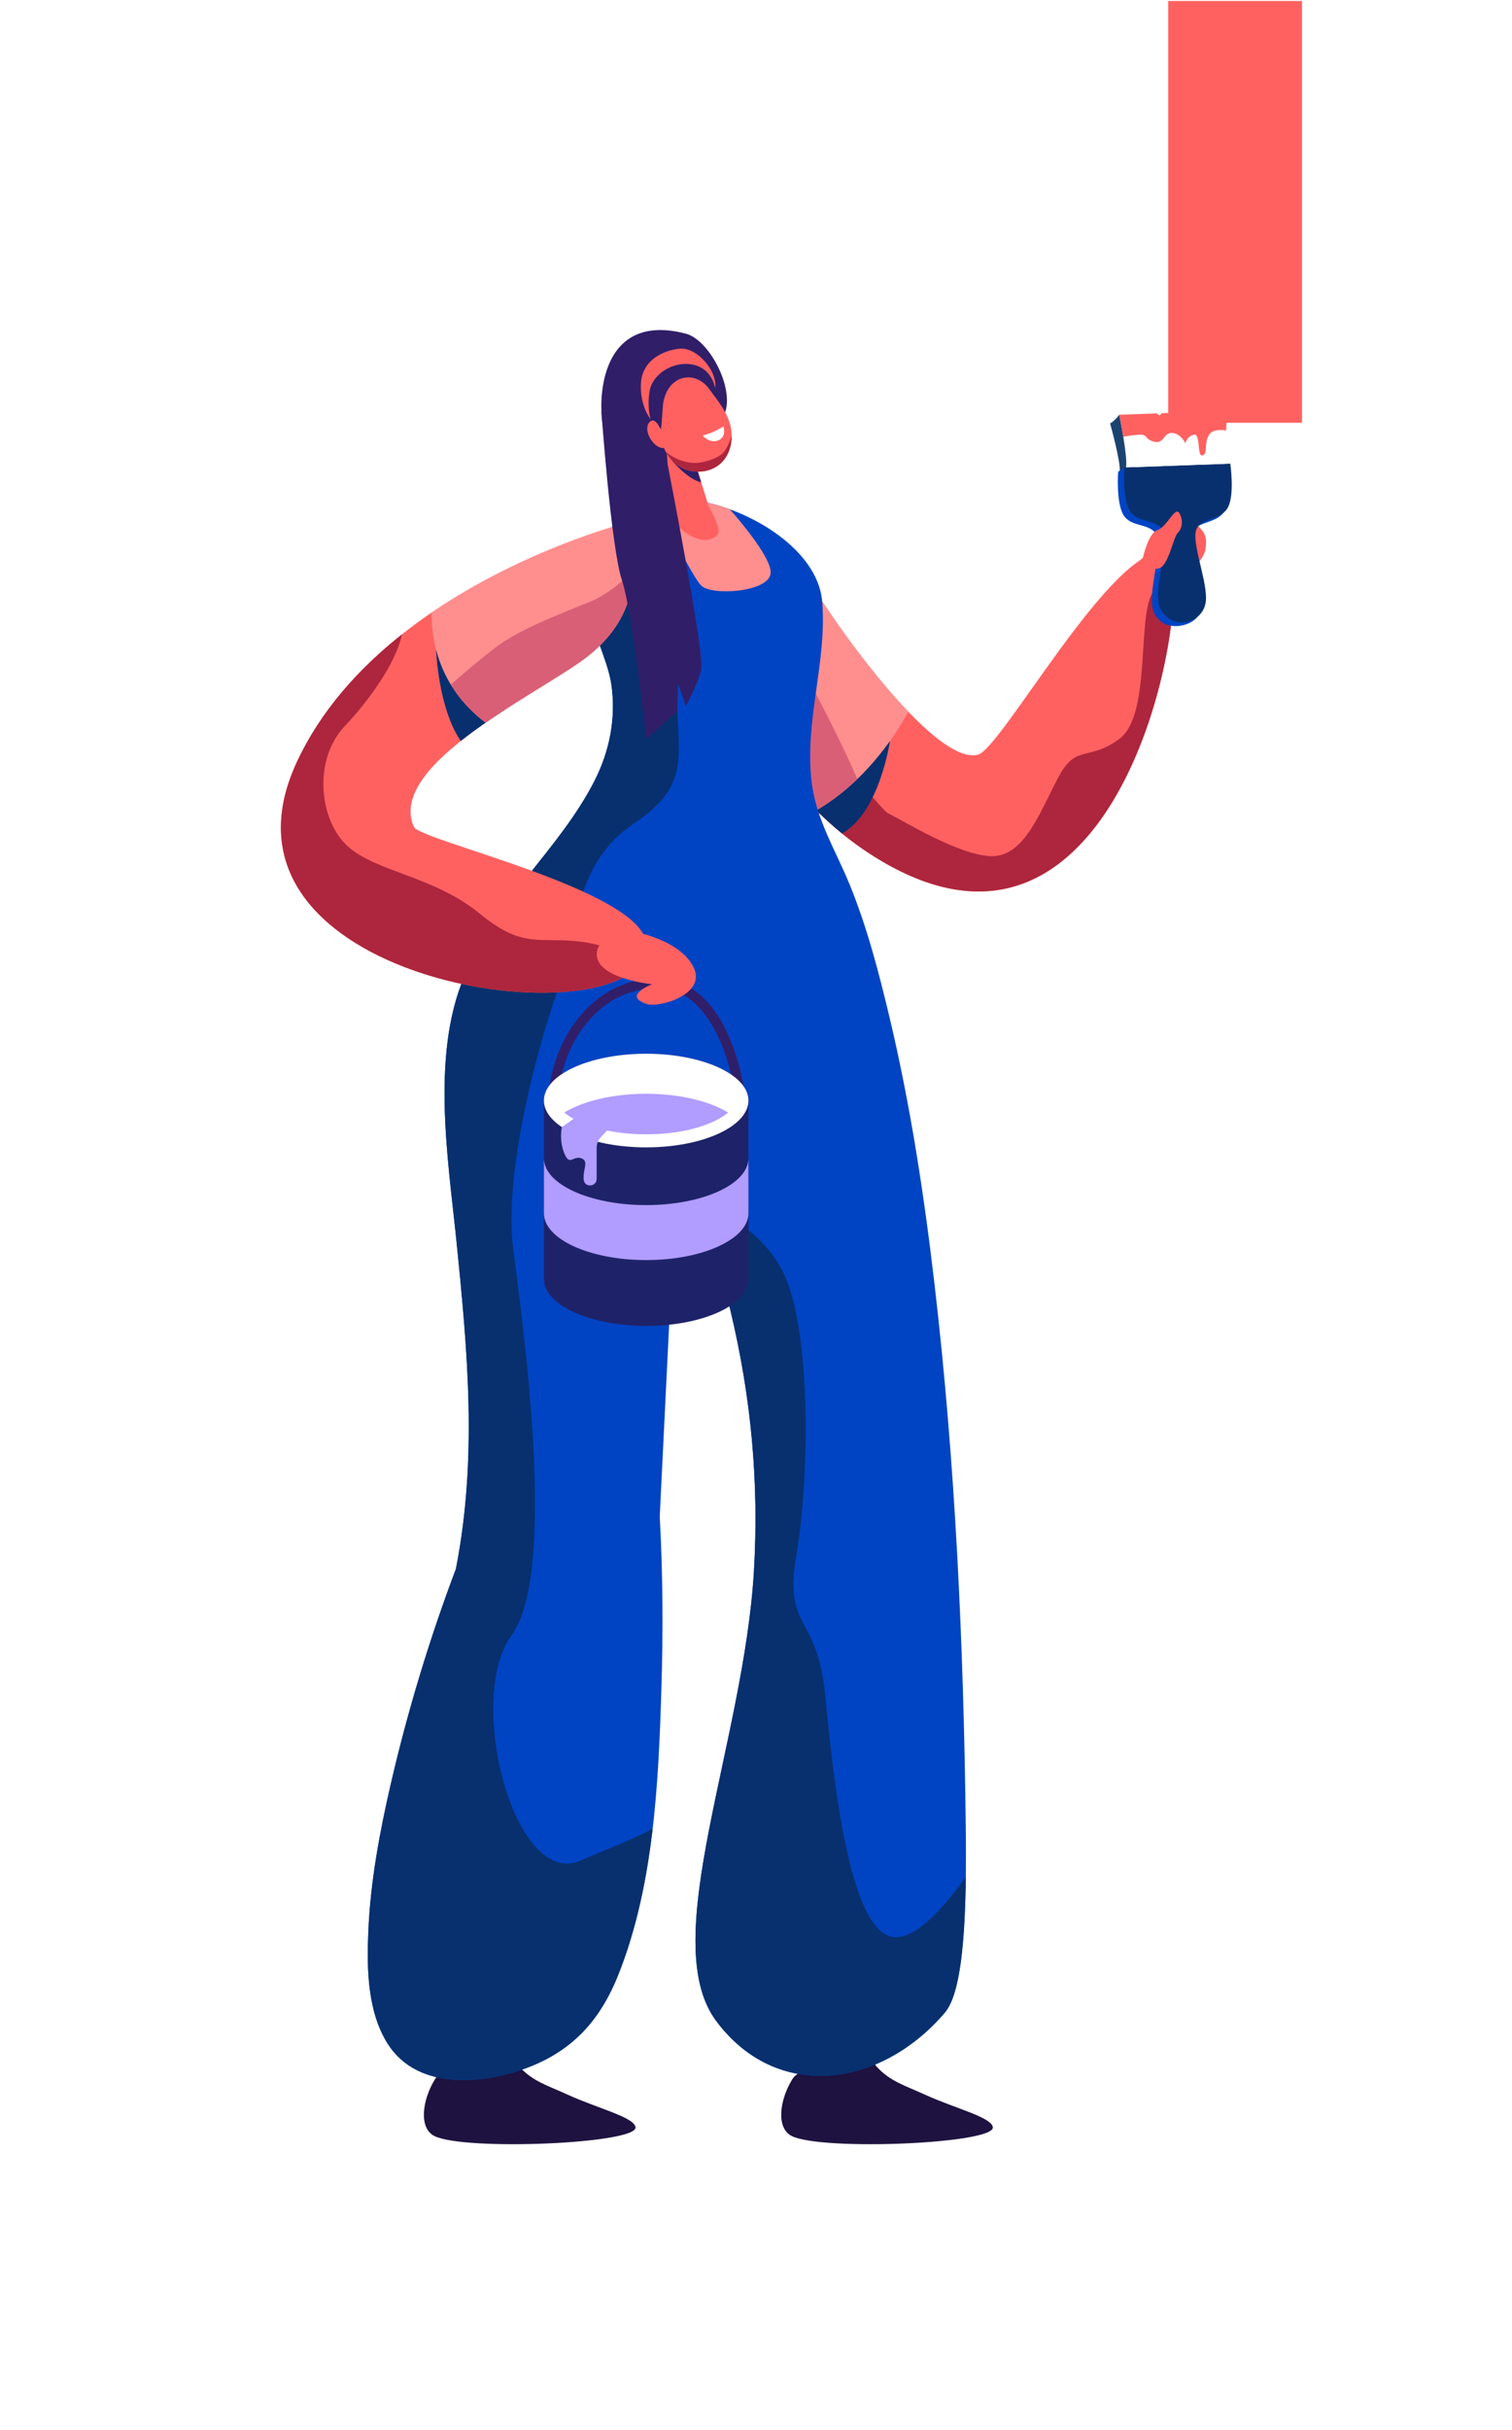 <svg xmlns="http://www.w3.org/2000/svg" width="226" height="363" viewBox="0 0 226 363">
    <defs>
        <filter id="eim2hudqfa" width="224.5%" height="165.7%" x="-62.2%" y="-32.8%" filterUnits="objectBoundingBox">
            <feOffset dy="2" in="SourceAlpha" result="shadowOffsetOuter1"/>
            <feGaussianBlur in="shadowOffsetOuter1" result="shadowBlurOuter1" stdDeviation="22"/>
            <feColorMatrix in="shadowBlurOuter1" result="shadowMatrixOuter1" values="0 0 0 0 0 0 0 0 0 0 0 0 0 0 0 0 0 0 0.254 0"/>
            <feMerge>
                <feMergeNode in="shadowMatrixOuter1"/>
                <feMergeNode in="SourceGraphic"/>
            </feMerge>
        </filter>
    </defs>
    <g fill="none" fill-rule="evenodd">
        <g>
            <g>
                <g filter="url(#eim2hudqfa)" transform="translate(-140 -1726) translate(181.11 1726.148) matrix(-1 0 0 1 143 47.15)">
                    <path fill="#311E69" d="M81.596.54c-4.12 1.077-8.66 10.906-4.495 13.575 4.166 2.669 3.567 8.125 6.204 8.633 2.637.508 8.81-3.808 10.19-6.565C94.872 13.427 95.831-3.177 81.595.54"/>
                    <path fill="#FF6161" d="M76.365 32.161c3.484 14.079-5.595 35.713-23.062 46.573C14.477 102.878 4.62 33.901 10.048 33.183c7.763-1.032 24.358 29.286 27.87 30.236 6.59 1.786 22.742-21.07 26.94-28.825 2.5-4.62 10.591-6.133 11.507-2.433"/>
                    <path fill="#AD263D" d="M51.298 72.22c-2.038.956-10.67 6.36-15.464 6.36-4.795 0-7.073-6.354-9.83-11.63-2.758-5.271-4.435-2.397-9.194-5.872-4.759-3.475-2.674-17.98-4.915-21.752-.785-1.324-1.978-1.894-3.197-2.089-.65 14.551 11.352 62.171 44.605 41.497 11.205-6.97 18.95-18.364 22.15-29.358-7.906 1.55-22.291 21.972-24.155 22.845"/>
                    <path fill="#08306E" d="M65.51 67.96l-14.423-6.58s1.534 10.692 7.17 13.808c2.68-2.182 5.103-4.62 7.253-7.227"/>
                    <path fill="#FF8F8F" d="M76.365 32.161c-.916-3.7-9.007-2.186-11.508 2.433-2.609 4.82-9.835 15.47-16.513 22.42 2.218 4.028 6.66 10.593 13.74 14.724 11.605-11.589 17.122-28.09 14.281-39.577"/>
                    <path fill="#D95F76" d="M55.956 67.058c1.77 1.704 3.804 3.325 6.128 4.68 10.905-10.89 16.433-26.12 14.703-37.442-9.287 6.185-20.782 32.649-20.83 32.762"/>
                    <path fill="#FF6161" d="M13.68 34.368l-5.494-4.64s-1.934-2.304-2.981-.718c-.624.944-1.653 1.211-1.298 3.628.356 2.423 4.067 4.943 6.474 4.353 2.407-.595 3.3-2.623 3.3-2.623"/>
                    <path fill="#1E1240" d="M45.867 263.563c3.015-1.38 5.15-1.945 7.2-4.162.139-.149.258-.39.36-.673.44-1.216 1.788-1.837 2.978-1.329 2.799 1.19 8.094 1.935 9.27 3.85 1.958 3.182 2.428 7.319.107 8.494-4.438 2.248-30.5 1.175-30.073-1.33.256-1.503 5.634-2.776 10.158-4.85M99.277 263.563c3.014-1.38 5.15-1.945 7.2-4.162.138-.149.257-.39.36-.673.44-1.216 1.787-1.837 2.978-1.329 2.798 1.19 8.094 1.935 9.27 3.85 1.958 3.182 2.428 7.319.107 8.494-4.438 2.248-30.5 1.175-30.073-1.33.256-1.503 5.633-2.776 10.158-4.85"/>
                    <path fill="#0044C4" d="M115.968 185.045c-3.234-16.47-1.766-32.376-.094-48.872 1.282-12.652 4.027-28.84-1.7-40.81-4.482-10.393-13.751-17.943-18.88-27.941-2.317-4.522-3.288-9.46-2.561-14.51.534-3.71 3.168-8.448 3.475-12.215.716-8.792-5.27-16.363-15.299-15.352-7.6.77-19.015 6.914-19.694 15.239-.739 9.069 2.688 17.805 1.57 26.992-.677 5.569-3.659 10.275-5.733 15.387-2.57 6.329-4.32 13.053-5.9 19.689-3.135 13.17-5.178 26.592-6.745 40.034-3.111 26.684-4.321 53.594-4.647 80.448-.158 13 .22 24.79 3.126 28.188 9.77 11.42 25.285 13.268 34.215 1.18 8.841-11.969-4.157-41.383-5.679-67.108-.782-13.237.406-25.924 3.478-38.817l4.402-18.473c.967-4.06 3.141-9.018 3.141-13.185l3.056 62.299c-.48 8.597-.51 17.235-.247 25.843.432 14.124 1.165 29.43 6.483 42.703 2.474 6.169 6.221 10.67 12.46 13.34 6.873 2.94 17.366 4.151 21.981-3.168 3.04-4.82 3.116-11.302 2.877-16.799-.32-7.411-1.69-14.776-3.36-21.993-2.515-10.876-5.782-21.649-9.725-32.099"/>
                    <path fill="#08306E" d="M66.283 142.558c-3.357 9.505-3.117 29.168-1.2 40.434 1.919 11.271-3.116 8.633-4.315 20.859-1.199 12.226-3.596 36.205-10.55 36.205-3.188 0-7.132-4.342-10.469-9.038.12 9.654.836 17.615 3.137 20.304 9.77 11.42 25.285 13.268 34.215 1.18 8.841-11.969-4.157-41.383-5.679-67.108-.782-13.237.406-25.924 3.478-38.817l3.8-15.947c-3.29 1.365-9.934 4.896-12.417 11.928M129.053 239.137c-.32-7.411-1.69-14.776-3.36-21.993-2.515-10.876-5.782-21.649-9.725-32.099-3.234-16.47-1.766-32.376-.094-48.872 1.282-12.652 4.027-28.84-1.7-40.81-4.482-10.393-13.751-17.943-18.88-27.941-2.317-4.522-3.288-9.46-2.561-14.51.534-3.71 3.168-8.448 3.475-12.215.32-3.932-.704-7.617-2.827-10.404-3.827 4.604-10.197 13.468-10.295 21.603-.14 11.64-2.742 15.772 6.38 21.89 9.124 6.113 8.448 16.85 11.393 25.15 2.945 8.294 7.98 26.997 6.541 38.325-1.439 11.328-6.687 48.19.253 57.72 6.94 9.527-.433 37.94-10.322 33.624-4.658-2.032-8.28-3.346-10.774-4.788.887 7.565 2.407 15.033 5.178 21.947 2.474 6.169 6.221 10.67 12.46 13.34 6.873 2.94 17.366 4.151 21.981-3.168 3.04-4.82 3.116-11.302 2.877-16.799"/>
                    <path fill="#FF8F8F" d="M79.287 38.182c1.195-1.15 4.9-8.592 6.762-12.416-1.516-.447-3.228-.61-5.14-.42-1.817.184-3.853.677-5.909 1.436-2.166 2.484-6.168 7.38-6.08 9.48.12 2.88 8.747 3.48 10.367 1.92"/>
                    <path fill="#FF6161" d="M90.882 28.933s36.714 9.398 48.877 35.635c15.806 34.106-52.834 42.257-52.229 27.152.32-7.976 33.782-15.434 34.709-17.503 4.231-9.449-19.53-20.304-26.129-25.606-10.744-8.628-5.228-19.678-5.228-19.678"/>
                    <path fill="#08306E" d="M108.497 54.026s-.063 1.098-.025 2.576c2.336 1.515 4.671 3.121 6.76 4.779 3.391-4.891 3.7-13.673 3.7-13.673l-10.435 6.318"/>
                    <path fill="#FF6161" d="M84.5 17.41l-.66 9.988c-.115 1.648-4.492 5.548-6.922 3.264-.71-.667.464-2.843 1.313-4.496l2.628-8.417 3.64-.339"/>
                    <path fill="#311E69" d="M79.298 22.748c2.193-.488 4.596-3.531 4.596-3.531l-3.41-.267-1.186 3.798"/>
                    <path fill="#FF6161" d="M84.998 11.015l.3 3.88c.237 3.075-1.94 5.933-5.01 6.231-2.833.282-5.406-1.54-5.542-5.102-.121-3.166 2.32-5.702 3.237-7.057 2.09-3.095 6.345-2.387 7.015 2.048"/>
                    <path fill="#FF6161" d="M85.023 15.183c.229-.252.417-.54.588-.832.324-.564.938-1.324 1.536-.436.87 1.298-1.023 4.203-2.546 3.629-1.132-.426-.155-1.72.422-2.361"/>
                    <path fill="#FFF" d="M79.087 15.747s-1.397-.256-3.114-1.355c0 0-.3.95.118 1.56.508.74 1.834 1.078 2.996-.205"/>
                    <path fill="#AD263D" d="M80.047 19.853c-1.152-.051-3.157-.667-3.942-1.432-.696-.677-1.242-2.227-1.357-2.571 0 .056-.004.113-.002.174.136 3.562 2.709 5.384 5.542 5.102 1.891-.185 3.442-1.34 4.3-2.92-1.679 1.344-3.506 1.699-4.541 1.647"/>
                    <path fill="#311E69" d="M101.466 115.412c-.37 0-.684-.283-.716-.657-.825-9.716-7.373-16.779-15.223-16.43-9.475.421-11.38 16.286-11.397 16.45-.045.39-.398.672-.796.631-.395-.046-.678-.4-.634-.795.08-.703 2.062-17.246 12.762-17.723.21-.01.418-.015.625-.015 8.36 0 15.225 7.514 16.096 17.758.034.396-.26.745-.656.78h-.061"/>
                    <path fill="#AD263D" d="M124.037 45.455c.907 4.511 5.398 10.408 8.537 13.704 4.795 5.035 3.836 14.145-.479 17.984-4.315 3.834-12.897 4.435-19.755 10.07-6.858 5.63-9.224 3.116-16.132 4.312-2.731.477-5.734 1.59-7.826 3.023 7.765 10.999 66.074 1.734 51.377-29.98-3.611-7.791-9.386-14.094-15.722-19.113"/>
                    <path fill="#FF6161" d="M88.548 90.041s-6.39 1.32-8.17 5.277c-1.78 3.952 5.21 5.948 7.043 5.348 3.792-1.237-.79-2.952-.79-2.952s8.037-.78 8.277-4.316c.24-3.536-6.36-3.357-6.36-3.357"/>
                    <path fill="#1E2369" d="M72.242 115.088v26.67c0 3.864 6.843 6.99 15.284 6.99s15.284-3.126 15.284-6.99v-26.67H72.242"/>
                    <path fill="#B19CFF" d="M87.526 130.701c-8.44 0-15.284-3.13-15.284-6.995v8.212c0 3.865 6.843 6.996 15.284 6.996s15.284-3.131 15.284-6.996v-8.212c0 3.865-6.843 6.995-15.284 6.995"/>
                    <path fill="#1B4370" d="M102.81 115.088c0 3.86-6.843 6.99-15.284 6.99-8.44 0-15.284-3.13-15.284-6.99 0-3.865 6.843-6.996 15.284-6.996s15.284 3.131 15.284 6.996"/>
                    <path fill="#311E69" d="M102.81 115.088c0 3.86-6.843 6.99-15.284 6.99-8.44 0-15.284-3.13-15.284-6.99 0-3.865 6.843-6.996 15.284-6.996s15.284 3.131 15.284 6.996"/>
                    <path fill="#FFF" d="M87.526 108.092c-8.44 0-15.284 3.131-15.284 6.996 0 3.86 6.843 6.99 15.284 6.99s15.284-3.13 15.284-6.99c0-3.865-6.843-6.996-15.284-6.996z"/>
                    <path fill="#FFF" d="M87.526 110.048c8.139 0 13.333 2.982 13.333 5.04 0 2.053-5.194 5.04-13.333 5.04-8.138 0-13.332-2.987-13.332-5.04 0-2.058 5.194-5.04 13.332-5.04z"/>
                    <path fill="#B19CFF" d="M75.286 116.874c1.925 1.663 6.296 3.254 12.24 3.254 5.945 0 10.315-1.59 12.241-3.254-2.788-1.699-7.233-2.802-12.24-2.802-5.009 0-9.454 1.103-12.241 2.802"/>
                    <path fill="#B19CFF" d="M92.164 118.322l2.127 2.222c.408.426.635.99.635 1.581v4.665c0 1.186 1.76 1.345 1.927.175l.006-.046c.183-1.525-.854-2.767.366-3.213 1.22-.447 1.73 1.262 2.542-.75.812-2.017.36-3.91.36-3.91l-3.207-2.249-4.756 1.525"/>
                    <path fill="#1B4370" d="M7.725 12.324L8.712 12.734 9.193 13.566 7.659 14.177 7.725 12.324M16.81 12.652s.676.919 1.372 1.299c0 0-1.653 5.928-1.427 7.19.226 1.258-2.955.935-2.124-1.267.83-2.202.927-6.642 2.179-7.222"/>
                    <path fill="#1E1240" d="M8.298 42.108c-.893-.03-1.583-1.016-1.54-2.197.042-1.18.8-2.114 1.694-2.078.893.03 1.583 1.01 1.54 2.196-.043 1.18-.8 2.11-1.694 2.08z"/>
                    <path fill="#0044C4" d="M16.982 21.167l-.923-.641-14.92.071s-1.063 4.296-.133 6.278c.931 1.98 3.937 1.652 5.054 3.249 1.12 1.596-1.28 7.242-1.293 10.521-.006 1.289.015 1.935.661 2.515 1.304 1.176 3.747 1.473 5.132.395.686-.533 1.278-1.365 1.365-2.653.222-3.275-1.766-9.074-.535-10.589 1.23-1.514 3.777-.862 4.846-2.771 1.07-1.91.746-6.375.746-6.375z"/>
                    <path fill="#311E69" d="M7.375 41.461c-.893-.03-1.582-1.016-1.54-2.196.042-1.18.8-2.11 1.694-2.079.894.03 1.583 1.016 1.54 2.197-.042 1.18-.8 2.114-1.694 2.078z"/>
                    <path fill="#08306E" d="M16.059 20.526l-7.92-.288-7.921-.282s-.645 4.424.285 6.405c.93 1.982 3.517 1.52 4.635 3.116 1.12 1.601-1.28 7.242-1.294 10.527-.005 1.288.525 2.155 1.171 2.74 1.304 1.176 3.238 1.243 4.622.165.687-.534 1.278-1.365 1.366-2.649.221-3.274-1.766-9.08-.536-10.593 1.23-1.51 3.777-.863 4.847-2.772 1.07-1.91.745-6.37.745-6.37z"/>
                    <path fill="#FFF" d="M.969 19.982s-.125-7.35-.327-7.91l3.938.139.318.41.348-.384 2.48.087.834 1.18.874-1.119 1 .036.384.35.387-.319 5.605.2s-1.307 6.462-1.006 7.863L.97 19.982"/>
                    <path fill="#FF6161" d="M3.431 15.716c.784 1.407.07 2.716.936 2.998.866.282.243-3.29 1.279-3.085 1.036.205 1.288 1.294 1.288 1.294s.638-1.473 1.976-1.55c1.338-.077 1.148 1.709 2.707 1.303 1.558-.4.791-1.14 2.332-1.042.63.041 1.48.165 2.266.298.283-1.74.595-3.28.595-3.28l-5.605-.2-.387.318-.384-.349-1-.036-.874 1.12-.835-1.181-2.479-.087-.348.384-.318-.41-3.938-.139c.079.216.146 1.473.198 2.92.882-.133 2.111-.138 2.591.724M13.327 34.224s-.78-3.864-2.218-4.342c-1.438-.482-2.607-3.541-3.237-2.581-.629.96-.538 2.278.18 2.966.72.693 1.369 4.953 2.847 5.338 1.479.385 2.428-1.38 2.428-1.38"/>
                    <path fill="#FF8F8F" d="M119.625 42.221c-13.927-9.495-28.743-13.288-28.743-13.288s-5.516 11.05 5.228 19.678c3.004 2.412 9.56 5.974 15.417 10.034 3.656-2.746 8.045-7.837 8.098-16.424"/>
                    <path fill="#D95F76" d="M96.208 40.697c-2.758-1.094-5.039-3.003-6.736-4.81.045 3.783 1.426 8.536 6.638 12.724 3.004 2.412 9.56 5.974 15.417 10.034 1.75-1.319 3.666-3.177 5.196-5.697-2.347-2.053-6.155-5.302-8.064-6.498-2.877-1.796-6.114-3.233-12.451-5.753"/>
                    <path fill="#FF6161" d="M77.221 8.69s.404-2.967 3.378-3.536c2.976-.57 6.033 1.498 6.422 3.988.39 2.489-.15 4.167-.15 4.167s1.619-1.95 1.439-5.338c-.18-3.387-3.177-4.912-5.755-5.184-2.577-.272-5.723 3.296-5.334 5.903"/>
                    <path fill="#311E69" d="M94.213 12.2s-1.438 20.29-3.056 25.14c-1.619 4.855-3.63 23.738-3.63 23.738l-4.642-4.106-.129-4.132-1.16 3.321s-1.75-3.177-2.298-5.45c-.548-2.28 5.03-30.688 5.03-30.688l9.885-7.822"/>
                </g>
                <path stroke="#FF6161" stroke-width="20" d="M143.5 0L143.5 56.748 143.5 63" transform="translate(-140 -1726) translate(181.11 1726.148) matrix(-1 0 0 1 287 0)"/>
            </g>
        </g>
    </g>
</svg>
